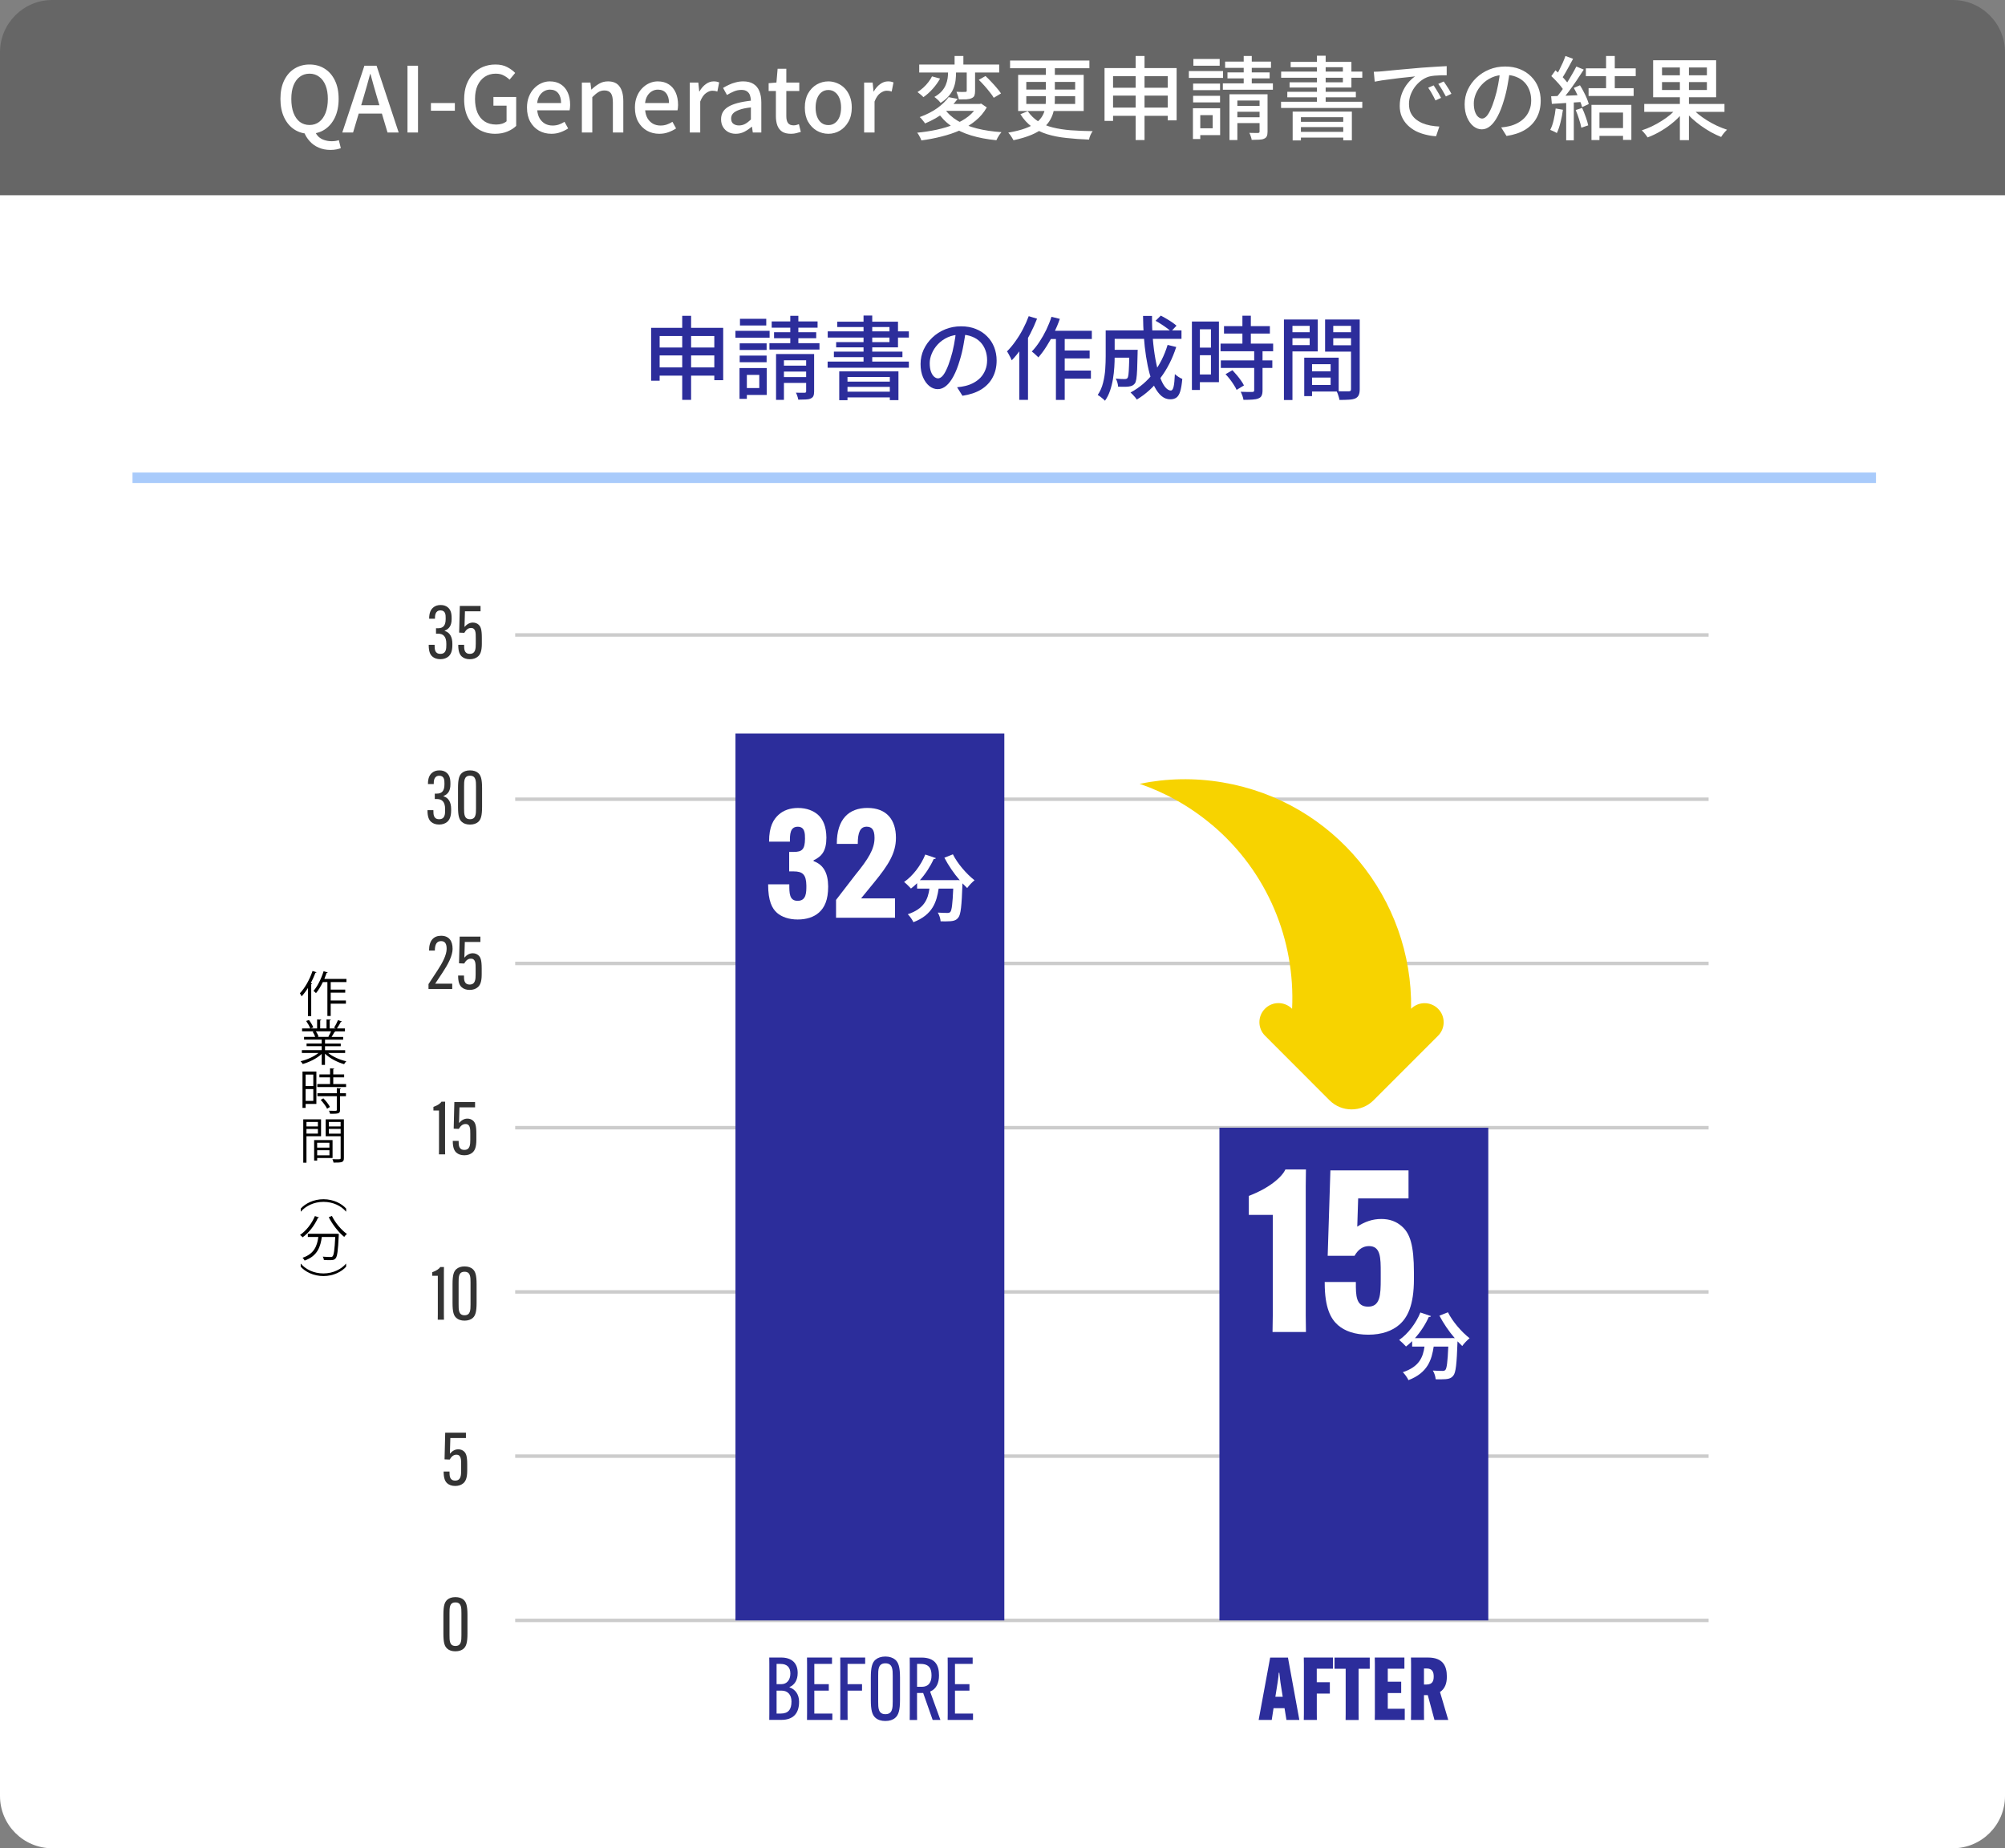 <svg width="575" height="530" viewBox="0 0 575 530" fill="none" xmlns="http://www.w3.org/2000/svg">
<rect x="0" y="0" width="575" height="530" fill="#808080" stroke="none"/>
<path d="M0 15C0 6.716 6.716 0 15 0H560C568.284 0 575 6.716 575 15V56H0V15Z" fill="#666666"/>
<path d="M88.769 38.364C87.139 38.364 85.692 37.957 84.427 37.142C83.179 36.327 82.2 35.175 81.489 33.684C80.778 32.176 80.423 30.399 80.423 28.354C80.423 26.291 80.778 24.532 81.489 23.076C82.2 21.603 83.179 20.476 84.427 19.696C85.692 18.899 87.139 18.5 88.769 18.5C90.415 18.5 91.863 18.899 93.111 19.696C94.359 20.476 95.338 21.603 96.049 23.076C96.76 24.532 97.115 26.291 97.115 28.354C97.115 30.399 96.76 32.176 96.049 33.684C95.338 35.175 94.359 36.327 93.111 37.142C91.863 37.957 90.415 38.364 88.769 38.364ZM88.769 35.842C89.826 35.842 90.745 35.547 91.525 34.958C92.322 34.351 92.938 33.485 93.371 32.358C93.804 31.231 94.021 29.897 94.021 28.354C94.021 26.863 93.804 25.581 93.371 24.506C92.938 23.414 92.322 22.582 91.525 22.01C90.745 21.421 89.826 21.126 88.769 21.126C87.712 21.126 86.784 21.421 85.987 22.01C85.207 22.582 84.6 23.414 84.167 24.506C83.751 25.581 83.543 26.863 83.543 28.354C83.543 29.897 83.751 31.231 84.167 32.358C84.6 33.485 85.207 34.351 85.987 34.958C86.784 35.547 87.712 35.842 88.769 35.842ZM94.775 42.992C93.51 42.992 92.374 42.767 91.369 42.316C90.364 41.883 89.514 41.276 88.821 40.496C88.127 39.733 87.59 38.875 87.209 37.922L90.329 37.636C90.572 38.277 90.927 38.815 91.395 39.248C91.88 39.681 92.444 39.993 93.085 40.184C93.726 40.392 94.402 40.496 95.113 40.496C95.529 40.496 95.901 40.47 96.231 40.418C96.578 40.366 96.889 40.288 97.167 40.184L97.739 42.472C97.427 42.611 97.011 42.732 96.491 42.836C95.971 42.94 95.399 42.992 94.775 42.992ZM98.162 38L104.506 18.838H107.99L114.334 38H111.136L108.042 27.6C107.73 26.56 107.427 25.511 107.132 24.454C106.837 23.379 106.543 22.305 106.248 21.23H106.144C105.867 22.322 105.572 23.397 105.26 24.454C104.965 25.511 104.662 26.56 104.35 27.6L101.256 38H98.162ZM101.75 32.566V30.174H110.694V32.566H101.75ZM116.858 38V18.838H119.874V38H116.858ZM123.581 31.76V29.55H130.445V31.76H123.581ZM142 38.364C140.302 38.364 138.776 37.974 137.424 37.194C136.09 36.414 135.032 35.287 134.252 33.814C133.49 32.341 133.108 30.555 133.108 28.458C133.108 26.898 133.334 25.503 133.784 24.272C134.252 23.041 134.885 22.001 135.682 21.152C136.497 20.285 137.442 19.627 138.516 19.176C139.608 18.725 140.796 18.5 142.078 18.5C143.43 18.5 144.566 18.751 145.484 19.254C146.42 19.757 147.174 20.311 147.746 20.918L146.134 22.842C145.649 22.374 145.094 21.975 144.47 21.646C143.846 21.299 143.075 21.126 142.156 21.126C140.978 21.126 139.938 21.421 139.036 22.01C138.152 22.599 137.459 23.431 136.956 24.506C136.471 25.581 136.228 26.872 136.228 28.38C136.228 29.888 136.462 31.197 136.93 32.306C137.398 33.398 138.083 34.239 138.984 34.828C139.886 35.417 140.995 35.712 142.312 35.712C142.902 35.712 143.456 35.634 143.976 35.478C144.514 35.305 144.947 35.071 145.276 34.776V30.304H141.506V27.808H148.032V36.102C147.391 36.743 146.55 37.281 145.51 37.714C144.47 38.147 143.3 38.364 142 38.364ZM158.125 38.364C156.825 38.364 155.646 38.069 154.589 37.48C153.531 36.873 152.691 36.015 152.067 34.906C151.443 33.779 151.131 32.427 151.131 30.85C151.131 29.689 151.313 28.649 151.677 27.73C152.041 26.794 152.535 26.005 153.159 25.364C153.783 24.705 154.485 24.203 155.265 23.856C156.045 23.509 156.842 23.336 157.657 23.336C158.922 23.336 159.988 23.622 160.855 24.194C161.721 24.749 162.38 25.537 162.831 26.56C163.281 27.565 163.507 28.744 163.507 30.096C163.507 30.391 163.489 30.677 163.455 30.954C163.437 31.214 163.403 31.439 163.351 31.63H154.069C154.155 32.531 154.389 33.311 154.771 33.97C155.169 34.611 155.681 35.114 156.305 35.478C156.946 35.825 157.674 35.998 158.489 35.998C159.13 35.998 159.728 35.903 160.283 35.712C160.837 35.521 161.375 35.261 161.895 34.932L162.935 36.83C162.276 37.263 161.539 37.627 160.725 37.922C159.927 38.217 159.061 38.364 158.125 38.364ZM154.043 29.55H160.907C160.907 28.337 160.629 27.392 160.075 26.716C159.537 26.04 158.749 25.702 157.709 25.702C157.119 25.702 156.565 25.849 156.045 26.144C155.525 26.439 155.083 26.872 154.719 27.444C154.372 28.016 154.147 28.718 154.043 29.55ZM166.871 38V23.674H169.315L169.575 25.676H169.627C170.286 25.035 170.997 24.489 171.759 24.038C172.522 23.57 173.389 23.336 174.359 23.336C175.885 23.336 176.994 23.83 177.687 24.818C178.398 25.789 178.753 27.184 178.753 29.004V38H175.763V29.368C175.763 28.137 175.573 27.262 175.191 26.742C174.81 26.205 174.195 25.936 173.345 25.936C172.687 25.936 172.097 26.101 171.577 26.43C171.075 26.742 170.503 27.219 169.861 27.86V38H166.871ZM189.076 38.364C187.776 38.364 186.597 38.069 185.54 37.48C184.483 36.873 183.642 36.015 183.018 34.906C182.394 33.779 182.082 32.427 182.082 30.85C182.082 29.689 182.264 28.649 182.628 27.73C182.992 26.794 183.486 26.005 184.11 25.364C184.734 24.705 185.436 24.203 186.216 23.856C186.996 23.509 187.793 23.336 188.608 23.336C189.873 23.336 190.939 23.622 191.806 24.194C192.673 24.749 193.331 25.537 193.782 26.56C194.233 27.565 194.458 28.744 194.458 30.096C194.458 30.391 194.441 30.677 194.406 30.954C194.389 31.214 194.354 31.439 194.302 31.63H185.02C185.107 32.531 185.341 33.311 185.722 33.97C186.121 34.611 186.632 35.114 187.256 35.478C187.897 35.825 188.625 35.998 189.44 35.998C190.081 35.998 190.679 35.903 191.234 35.712C191.789 35.521 192.326 35.261 192.846 34.932L193.886 36.83C193.227 37.263 192.491 37.627 191.676 37.922C190.879 38.217 190.012 38.364 189.076 38.364ZM184.994 29.55H191.858C191.858 28.337 191.581 27.392 191.026 26.716C190.489 26.04 189.7 25.702 188.66 25.702C188.071 25.702 187.516 25.849 186.996 26.144C186.476 26.439 186.034 26.872 185.67 27.444C185.323 28.016 185.098 28.718 184.994 29.55ZM197.823 38V23.674H200.267L200.527 26.248H200.579C201.099 25.329 201.714 24.619 202.425 24.116C203.135 23.596 203.881 23.336 204.661 23.336C205.007 23.336 205.302 23.362 205.545 23.414C205.787 23.466 206.021 23.535 206.247 23.622L205.727 26.248C205.467 26.161 205.233 26.101 205.025 26.066C204.817 26.031 204.565 26.014 204.271 26.014C203.699 26.014 203.092 26.248 202.451 26.716C201.809 27.167 201.263 27.964 200.813 29.108V38H197.823ZM211.003 38.364C210.189 38.364 209.461 38.191 208.819 37.844C208.195 37.497 207.701 37.012 207.337 36.388C206.973 35.764 206.791 35.036 206.791 34.204C206.791 32.661 207.467 31.474 208.819 30.642C210.189 29.793 212.364 29.203 215.345 28.874C215.328 28.319 215.241 27.808 215.085 27.34C214.929 26.872 214.652 26.499 214.253 26.222C213.872 25.927 213.326 25.78 212.615 25.78C211.87 25.78 211.151 25.927 210.457 26.222C209.764 26.517 209.105 26.855 208.481 27.236L207.363 25.208C207.866 24.896 208.421 24.601 209.027 24.324C209.634 24.029 210.284 23.795 210.977 23.622C211.671 23.431 212.39 23.336 213.135 23.336C214.331 23.336 215.311 23.579 216.073 24.064C216.836 24.532 217.399 25.217 217.763 26.118C218.145 27.019 218.335 28.111 218.335 29.394V38H215.891L215.657 36.362H215.553C214.912 36.917 214.21 37.393 213.447 37.792C212.685 38.173 211.87 38.364 211.003 38.364ZM211.913 35.972C212.537 35.972 213.118 35.833 213.655 35.556C214.193 35.261 214.756 34.837 215.345 34.282V30.798C213.941 30.954 212.823 31.188 211.991 31.5C211.159 31.795 210.561 32.15 210.197 32.566C209.851 32.965 209.677 33.433 209.677 33.97C209.677 34.681 209.894 35.192 210.327 35.504C210.761 35.816 211.289 35.972 211.913 35.972ZM226.855 38.364C225.781 38.364 224.923 38.156 224.281 37.74C223.657 37.307 223.207 36.717 222.929 35.972C222.652 35.209 222.513 34.325 222.513 33.32V26.092H220.433V23.856L222.669 23.674L223.007 19.722H225.503V23.674H229.221V26.092H225.503V33.346C225.503 34.195 225.668 34.845 225.997 35.296C226.327 35.729 226.864 35.946 227.609 35.946C227.852 35.946 228.112 35.911 228.389 35.842C228.667 35.773 228.909 35.695 229.117 35.608L229.663 37.818C229.282 37.939 228.849 38.061 228.363 38.182C227.895 38.303 227.393 38.364 226.855 38.364ZM237.567 38.364C236.388 38.364 235.279 38.069 234.239 37.48C233.216 36.873 232.384 36.015 231.743 34.906C231.119 33.779 230.807 32.427 230.807 30.85C230.807 29.255 231.119 27.903 231.743 26.794C232.384 25.667 233.216 24.809 234.239 24.22C235.279 23.631 236.388 23.336 237.567 23.336C238.433 23.336 239.274 23.509 240.089 23.856C240.903 24.185 241.623 24.671 242.247 25.312C242.871 25.953 243.365 26.742 243.729 27.678C244.093 28.597 244.275 29.654 244.275 30.85C244.275 32.427 243.954 33.779 243.313 34.906C242.689 36.015 241.865 36.873 240.843 37.48C239.837 38.069 238.745 38.364 237.567 38.364ZM237.567 35.868C238.312 35.868 238.953 35.66 239.491 35.244C240.045 34.828 240.47 34.247 240.765 33.502C241.059 32.739 241.207 31.855 241.207 30.85C241.207 29.845 241.059 28.969 240.765 28.224C240.47 27.461 240.045 26.872 239.491 26.456C238.953 26.023 238.312 25.806 237.567 25.806C236.804 25.806 236.145 26.023 235.591 26.456C235.053 26.872 234.637 27.461 234.343 28.224C234.048 28.969 233.901 29.845 233.901 30.85C233.901 31.855 234.048 32.739 234.343 33.502C234.637 34.247 235.053 34.828 235.591 35.244C236.145 35.66 236.804 35.868 237.567 35.868ZM247.817 38V23.674H250.261L250.521 26.248H250.573C251.093 25.329 251.708 24.619 252.419 24.116C253.129 23.596 253.875 23.336 254.655 23.336C255.001 23.336 255.296 23.362 255.539 23.414C255.781 23.466 256.015 23.535 256.241 23.622L255.721 26.248C255.461 26.161 255.227 26.101 255.019 26.066C254.811 26.031 254.559 26.014 254.265 26.014C253.693 26.014 253.086 26.248 252.445 26.716C251.803 27.167 251.257 27.964 250.807 29.108V38H247.817ZM263.619 18.5H286.551V20.788H263.619V18.5ZM273.759 16.056H276.281V19.436H273.759V16.056ZM277.243 19.41H279.635V26.066C279.635 26.621 279.575 27.063 279.453 27.392C279.332 27.721 279.063 27.973 278.647 28.146C278.249 28.337 277.746 28.449 277.139 28.484C276.533 28.501 275.813 28.51 274.981 28.51C274.929 28.181 274.834 27.817 274.695 27.418C274.574 27.019 274.444 26.655 274.305 26.326C274.86 26.343 275.38 26.361 275.865 26.378C276.351 26.378 276.68 26.369 276.853 26.352C277.009 26.352 277.113 26.326 277.165 26.274C277.217 26.222 277.243 26.135 277.243 26.014V19.41ZM271.887 19.124H274.175V20.84C274.175 21.516 274.132 22.235 274.045 22.998C273.959 23.743 273.768 24.497 273.473 25.26C273.179 26.023 272.728 26.768 272.121 27.496C271.532 28.207 270.743 28.874 269.755 29.498C269.634 29.325 269.469 29.134 269.261 28.926C269.053 28.701 268.828 28.493 268.585 28.302C268.36 28.094 268.152 27.929 267.961 27.808C268.863 27.288 269.573 26.733 270.093 26.144C270.613 25.537 270.995 24.931 271.237 24.324C271.497 23.7 271.671 23.085 271.757 22.478C271.844 21.871 271.887 21.308 271.887 20.788V19.124ZM280.701 22.894L282.625 21.802C283.163 22.287 283.709 22.833 284.263 23.44C284.835 24.029 285.364 24.619 285.849 25.208C286.352 25.78 286.759 26.309 287.071 26.794L284.991 28.042C284.731 27.574 284.359 27.045 283.873 26.456C283.405 25.849 282.894 25.234 282.339 24.61C281.785 23.986 281.239 23.414 280.701 22.894ZM267.285 21.906L269.599 22.53C269.045 23.535 268.343 24.515 267.493 25.468C266.644 26.421 265.751 27.219 264.815 27.86C264.607 27.617 264.33 27.357 263.983 27.08C263.654 26.803 263.368 26.577 263.125 26.404C263.697 26.04 264.252 25.615 264.789 25.13C265.344 24.627 265.829 24.099 266.245 23.544C266.679 22.989 267.025 22.443 267.285 21.906ZM270.899 31.214C271.818 32.549 273.057 33.684 274.617 34.62C276.177 35.556 278.015 36.293 280.129 36.83C282.261 37.367 284.619 37.723 287.201 37.896C287.028 38.087 286.846 38.321 286.655 38.598C286.482 38.875 286.309 39.153 286.135 39.43C285.979 39.725 285.849 39.985 285.745 40.21C283.076 39.95 280.658 39.491 278.491 38.832C276.325 38.173 274.427 37.281 272.797 36.154C271.185 35.01 269.833 33.606 268.741 31.942L270.899 31.214ZM272.043 27.86L274.643 28.354C273.621 29.741 272.347 31.032 270.821 32.228C269.313 33.424 267.467 34.481 265.283 35.4C265.179 35.209 265.032 35.001 264.841 34.776C264.668 34.533 264.486 34.308 264.295 34.1C264.105 33.875 263.923 33.701 263.749 33.58C265.777 32.835 267.485 31.959 268.871 30.954C270.258 29.931 271.315 28.9 272.043 27.86ZM271.575 29.81H281.065V31.786H269.807L271.575 29.81ZM280.415 29.81H280.935L281.377 29.706L282.989 30.798C282.157 32.271 281.083 33.545 279.765 34.62C278.465 35.695 276.992 36.605 275.345 37.35C273.699 38.078 271.931 38.676 270.041 39.144C268.152 39.629 266.211 40.002 264.217 40.262C264.165 40.054 264.07 39.811 263.931 39.534C263.793 39.257 263.645 38.979 263.489 38.702C263.333 38.442 263.177 38.225 263.021 38.052C264.98 37.861 266.852 37.575 268.637 37.194C270.44 36.795 272.104 36.293 273.629 35.686C275.172 35.062 276.524 34.299 277.685 33.398C278.847 32.479 279.757 31.413 280.415 30.2V29.81ZM289.671 17.356H312.421V19.566H289.671V17.356ZM299.941 18.292H302.515V28.562C302.515 29.585 302.42 30.573 302.229 31.526C302.056 32.479 301.727 33.389 301.241 34.256C300.773 35.123 300.097 35.929 299.213 36.674C298.329 37.419 297.185 38.087 295.781 38.676C294.377 39.265 292.67 39.777 290.659 40.21C290.555 40.019 290.417 39.785 290.243 39.508C290.087 39.248 289.914 38.979 289.723 38.702C289.533 38.442 289.342 38.217 289.151 38.026C291.11 37.697 292.739 37.289 294.039 36.804C295.357 36.319 296.405 35.781 297.185 35.192C297.965 34.585 298.555 33.927 298.953 33.216C299.352 32.505 299.612 31.76 299.733 30.98C299.872 30.2 299.941 29.385 299.941 28.536V18.292ZM294.325 27.574V29.81H308.339V27.574H294.325ZM294.325 23.492V25.676H308.339V23.492H294.325ZM291.985 21.464H310.783V31.838H291.985V21.464ZM294.741 31.89C295.608 33.121 296.631 34.109 297.809 34.854C299.005 35.599 300.366 36.163 301.891 36.544C303.434 36.925 305.159 37.194 307.065 37.35C308.972 37.489 311.069 37.575 313.357 37.61C313.149 37.887 312.941 38.251 312.733 38.702C312.525 39.17 312.387 39.612 312.317 40.028C309.977 39.941 307.802 39.785 305.791 39.56C303.798 39.352 301.978 38.997 300.331 38.494C298.702 37.991 297.237 37.281 295.937 36.362C294.655 35.426 293.554 34.221 292.635 32.748L294.741 31.89ZM316.763 19.514H337.433V34.516H334.885V21.854H319.207V34.672H316.763V19.514ZM318.375 25.156H336.159V27.418H318.375V25.156ZM318.375 30.85H336.159V33.216H318.375V30.85ZM325.681 16.056H328.229V40.158H325.681V16.056ZM342.165 23.96H349.887V25.858H342.165V23.96ZM342.243 16.914H349.783V18.838H342.243V16.914ZM342.165 27.47H349.887V29.368H342.165V27.47ZM340.943 20.372H350.745V22.348H340.943V20.372ZM343.231 31.032H349.913V38.754H343.231V36.778H347.781V33.008H343.231V31.032ZM342.113 31.032H344.219V39.872H342.113V31.032ZM351.343 17.668H364.499V19.462H351.343V17.668ZM352.019 20.762H364.109V22.478H352.019V20.762ZM350.693 23.908H365.045V25.728H350.693V23.908ZM356.673 16.056H358.987V25.442H356.673V16.056ZM352.591 27.028H362.549V28.822H354.853V40.158H352.591V27.028ZM361.223 27.028H363.511V37.766C363.511 38.303 363.442 38.728 363.303 39.04C363.182 39.352 362.922 39.595 362.523 39.768C362.159 39.941 361.683 40.037 361.093 40.054C360.504 40.089 359.793 40.106 358.961 40.106C358.927 39.811 358.84 39.473 358.701 39.092C358.58 38.711 358.441 38.381 358.285 38.104C358.84 38.121 359.351 38.13 359.819 38.13C360.305 38.13 360.625 38.13 360.781 38.13C360.955 38.113 361.067 38.078 361.119 38.026C361.189 37.974 361.223 37.87 361.223 37.714V27.028ZM353.579 30.356H362.393V32.046H353.579V30.356ZM353.579 33.632H362.393V35.296H353.579V33.632ZM370.713 31.994H387.691V40.236H385.221V33.606H373.079V40.262H370.713V31.994ZM371.935 34.932H386.131V36.44H371.935V34.932ZM371.935 37.818H386.131V39.456H371.935V37.818ZM377.681 15.978H380.177V30.304H377.681V15.978ZM370.141 17.746H387.561V25.104H369.829V23.596H385.117V19.28H370.141V17.746ZM367.411 20.528H390.681V22.296H367.411V20.528ZM369.179 26.326H388.835V27.912H369.179V26.326ZM367.385 29.186H390.681V30.954H367.385V29.186ZM393.983 20.58C394.486 20.563 394.945 20.545 395.361 20.528C395.795 20.493 396.141 20.467 396.401 20.45C396.869 20.398 397.493 20.337 398.273 20.268C399.071 20.181 399.972 20.095 400.977 20.008C401.983 19.921 403.057 19.826 404.201 19.722C405.345 19.618 406.515 19.514 407.711 19.41C408.63 19.341 409.523 19.28 410.389 19.228C411.273 19.159 412.097 19.107 412.859 19.072C413.622 19.02 414.298 18.985 414.887 18.968V21.594C414.402 21.577 413.847 21.577 413.223 21.594C412.617 21.611 412.01 21.646 411.403 21.698C410.814 21.75 410.285 21.837 409.817 21.958C408.968 22.218 408.188 22.625 407.477 23.18C406.767 23.735 406.151 24.376 405.631 25.104C405.129 25.832 404.739 26.603 404.461 27.418C404.201 28.233 404.071 29.021 404.071 29.784C404.071 30.737 404.227 31.569 404.539 32.28C404.869 32.973 405.319 33.571 405.891 34.074C406.463 34.559 407.122 34.967 407.867 35.296C408.613 35.608 409.401 35.842 410.233 35.998C411.083 36.154 411.932 36.249 412.781 36.284L411.845 39.066C410.823 39.014 409.809 38.858 408.803 38.598C407.798 38.355 406.853 38.009 405.969 37.558C405.085 37.09 404.297 36.509 403.603 35.816C402.927 35.123 402.39 34.325 401.991 33.424C401.61 32.523 401.419 31.5 401.419 30.356C401.419 29.039 401.636 27.825 402.069 26.716C402.52 25.607 403.083 24.645 403.759 23.83C404.435 22.998 405.129 22.357 405.839 21.906C405.319 21.958 404.678 22.027 403.915 22.114C403.153 22.183 402.329 22.27 401.445 22.374C400.579 22.478 399.703 22.591 398.819 22.712C397.935 22.816 397.095 22.929 396.297 23.05C395.517 23.171 394.833 23.293 394.243 23.414L393.983 20.58ZM411.143 24.48C411.351 24.775 411.585 25.139 411.845 25.572C412.105 25.988 412.365 26.421 412.625 26.872C412.885 27.305 413.102 27.704 413.275 28.068L411.663 28.796C411.351 28.137 411.022 27.505 410.675 26.898C410.346 26.291 409.982 25.711 409.583 25.156L411.143 24.48ZM414.029 23.362C414.237 23.657 414.48 24.012 414.757 24.428C415.035 24.827 415.303 25.243 415.563 25.676C415.823 26.109 416.049 26.517 416.239 26.898L414.653 27.652C414.307 26.993 413.96 26.378 413.613 25.806C413.267 25.217 412.885 24.636 412.469 24.064L414.029 23.362ZM433.009 20.216C432.836 21.551 432.611 22.963 432.333 24.454C432.073 25.927 431.718 27.392 431.267 28.848C430.747 30.616 430.158 32.115 429.499 33.346C428.858 34.559 428.156 35.487 427.393 36.128C426.631 36.769 425.825 37.09 424.975 37.09C424.109 37.09 423.303 36.795 422.557 36.206C421.812 35.599 421.205 34.759 420.737 33.684C420.269 32.592 420.035 31.327 420.035 29.888C420.035 28.432 420.33 27.054 420.919 25.754C421.526 24.454 422.358 23.301 423.415 22.296C424.473 21.291 425.703 20.502 427.107 19.93C428.511 19.358 430.028 19.072 431.657 19.072C433.217 19.072 434.621 19.323 435.869 19.826C437.135 20.329 438.209 21.031 439.093 21.932C439.995 22.816 440.679 23.856 441.147 25.052C441.615 26.248 441.849 27.522 441.849 28.874C441.849 30.694 441.468 32.315 440.705 33.736C439.96 35.14 438.859 36.293 437.403 37.194C435.947 38.078 434.162 38.676 432.047 38.988L430.513 36.544C430.964 36.492 431.38 36.44 431.761 36.388C432.143 36.319 432.498 36.249 432.827 36.18C433.659 35.989 434.448 35.695 435.193 35.296C435.956 34.897 436.632 34.395 437.221 33.788C437.811 33.164 438.27 32.436 438.599 31.604C438.946 30.772 439.119 29.836 439.119 28.796C439.119 27.756 438.955 26.794 438.625 25.91C438.296 25.009 437.811 24.229 437.169 23.57C436.528 22.911 435.739 22.4 434.803 22.036C433.867 21.655 432.81 21.464 431.631 21.464C430.21 21.464 428.945 21.715 427.835 22.218C426.726 22.721 425.781 23.388 425.001 24.22C424.239 25.035 423.658 25.919 423.259 26.872C422.861 27.825 422.661 28.744 422.661 29.628C422.661 30.616 422.783 31.439 423.025 32.098C423.268 32.739 423.571 33.216 423.935 33.528C424.299 33.84 424.672 33.996 425.053 33.996C425.435 33.996 425.825 33.805 426.223 33.424C426.622 33.025 427.021 32.401 427.419 31.552C427.835 30.703 428.243 29.619 428.641 28.302C429.04 27.054 429.369 25.728 429.629 24.324C429.907 22.903 430.106 21.516 430.227 20.164L433.009 20.216ZM460.595 16.056H463.091V26.248H460.595V16.056ZM457.657 36.726H466.575V38.962H457.657V36.726ZM454.797 19.592H469.097V21.828H454.797V19.592ZM455.577 25.286H468.499V27.522H455.577V25.286ZM456.409 30.07H467.849V40.106H465.457V32.28H458.697V40.158H456.409V30.07ZM448.947 16.056L451.131 16.862C450.785 17.503 450.421 18.179 450.039 18.89C449.675 19.583 449.303 20.251 448.921 20.892C448.557 21.533 448.202 22.088 447.855 22.556L446.191 21.854C446.521 21.334 446.85 20.736 447.179 20.06C447.526 19.384 447.855 18.699 448.167 18.006C448.479 17.295 448.739 16.645 448.947 16.056ZM452.067 19.072L454.199 19.956C453.575 20.944 452.891 21.984 452.145 23.076C451.417 24.151 450.672 25.199 449.909 26.222C449.164 27.227 448.453 28.094 447.777 28.822L446.243 28.042C446.746 27.453 447.266 26.794 447.803 26.066C448.341 25.321 448.869 24.541 449.389 23.726C449.909 22.911 450.395 22.105 450.845 21.308C451.313 20.511 451.721 19.765 452.067 19.072ZM444.891 21.828L446.087 20.164C446.555 20.563 447.032 21.005 447.517 21.49C448.02 21.975 448.471 22.452 448.869 22.92C449.285 23.388 449.606 23.821 449.831 24.22L448.557 26.118C448.332 25.702 448.02 25.243 447.621 24.74C447.223 24.237 446.781 23.735 446.295 23.232C445.827 22.712 445.359 22.244 444.891 21.828ZM451.339 25.208L453.107 24.454C453.471 25.009 453.818 25.615 454.147 26.274C454.494 26.915 454.797 27.548 455.057 28.172C455.317 28.796 455.508 29.351 455.629 29.836L453.731 30.72C453.61 30.235 453.419 29.68 453.159 29.056C452.917 28.415 452.631 27.756 452.301 27.08C451.989 26.404 451.669 25.78 451.339 25.208ZM444.839 27.6C446.035 27.565 447.448 27.513 449.077 27.444C450.707 27.375 452.379 27.305 454.095 27.236L454.069 29.212C452.457 29.316 450.863 29.42 449.285 29.524C447.708 29.628 446.295 29.715 445.047 29.784L444.839 27.6ZM451.885 31.552L453.731 30.954C454.095 31.751 454.442 32.618 454.771 33.554C455.101 34.473 455.335 35.27 455.473 35.946L453.497 36.622C453.376 35.946 453.159 35.131 452.847 34.178C452.553 33.225 452.232 32.349 451.885 31.552ZM446.139 31.11L448.219 31.474C448.063 32.705 447.829 33.918 447.517 35.114C447.223 36.31 446.876 37.324 446.477 38.156C446.339 38.069 446.157 37.965 445.931 37.844C445.706 37.723 445.463 37.61 445.203 37.506C444.961 37.385 444.753 37.298 444.579 37.246C444.995 36.449 445.325 35.504 445.567 34.412C445.827 33.32 446.018 32.219 446.139 31.11ZM449.155 28.64H451.339V40.236H449.155V28.64ZM471.541 29.81H494.551V32.072H471.541V29.81ZM481.759 18.11H484.359V40.184H481.759V18.11ZM481.005 30.85L483.033 31.734C482.236 32.826 481.265 33.866 480.121 34.854C478.977 35.842 477.747 36.726 476.429 37.506C475.129 38.286 473.821 38.919 472.503 39.404C472.382 39.196 472.217 38.962 472.009 38.702C471.819 38.459 471.619 38.217 471.411 37.974C471.203 37.731 471.013 37.532 470.839 37.376C471.81 37.064 472.772 36.683 473.725 36.232C474.696 35.764 475.632 35.244 476.533 34.672C477.452 34.1 478.293 33.493 479.055 32.852C479.818 32.193 480.468 31.526 481.005 30.85ZM484.957 30.72C485.512 31.379 486.179 32.029 486.959 32.67C487.739 33.311 488.589 33.918 489.507 34.49C490.426 35.062 491.379 35.582 492.367 36.05C493.355 36.501 494.326 36.882 495.279 37.194C495.106 37.35 494.907 37.558 494.681 37.818C494.473 38.061 494.274 38.303 494.083 38.546C493.893 38.806 493.728 39.049 493.589 39.274C492.636 38.893 491.665 38.433 490.677 37.896C489.707 37.341 488.753 36.735 487.817 36.076C486.881 35.4 485.997 34.681 485.165 33.918C484.351 33.155 483.631 32.375 483.007 31.578L484.957 30.72ZM476.637 23.544V25.806H489.507V23.544H476.637ZM476.637 19.358V21.594H489.507V19.358H476.637ZM474.089 17.278H492.159V27.886H474.089V17.278Z" fill="white"/>
<path d="M0 56H575V515C575 523.284 568.284 530 560 530H15C6.716 530 0 523.284 0 515V56Z" fill="white"/>
<g clip-path="url(#clip0_121_5553)">
<path d="M124.639 184.912V184.952C124.639 186.103 124.639 187.494 126.299 187.494C127.959 187.494 127.999 186.003 127.999 184.972V184.571C127.999 182.529 127.119 181.708 125.629 181.708H125.039V180.157H125.629C127.079 180.157 127.809 179.356 127.809 177.534V177.174C127.809 176.413 127.809 175.032 126.339 175.032C124.739 175.032 124.739 176.653 124.739 177.384V177.424H123.078V177.384C123.078 175.622 123.598 174.762 124.209 174.231C124.759 173.75 125.449 173.49 126.369 173.49C127.289 173.49 128.009 173.761 128.529 174.251C129.14 174.822 129.52 175.622 129.52 177.174V177.534C129.52 179.366 128.81 180.347 127.529 180.838V180.918C128.98 181.338 129.73 182.639 129.73 184.571V184.972C129.73 186.733 129.27 187.664 128.64 188.225C128.069 188.725 127.279 189.026 126.289 189.026C125.299 189.026 124.529 188.735 123.998 188.265C123.388 187.734 122.948 186.874 122.948 184.942V184.902H124.629L124.639 184.912Z" fill="#333333"/>
<path d="M132.45 188.274C131.86 187.744 131.42 186.863 131.42 184.951V184.911H133.101V184.951C133.101 186.082 133.101 187.493 134.741 187.493C136.381 187.493 136.441 185.942 136.441 184.591V182.869C136.441 181.457 136.441 180.076 135.081 180.076C134.321 180.076 133.721 180.497 133.151 181.467L131.68 181.407L131.87 173.76H137.812V175.291H133.341L133.211 179.786C133.941 178.945 134.721 178.525 135.621 178.525C136.251 178.525 136.821 178.735 137.261 179.135C137.852 179.686 138.182 180.456 138.182 182.879V184.601C138.182 186.743 137.722 187.674 137.091 188.234C136.521 188.735 135.751 189.035 134.741 189.035C133.731 189.035 132.981 188.745 132.45 188.274Z" fill="#333333"/>
<path d="M124.289 232.328V232.368C124.289 233.519 124.289 234.91 125.949 234.91C127.609 234.91 127.649 233.419 127.649 232.388V231.987C127.649 229.945 126.769 229.124 125.279 229.124H124.689V227.573H125.279C126.729 227.573 127.459 226.772 127.459 224.95V224.59C127.459 223.829 127.459 222.448 125.989 222.448C124.389 222.448 124.389 224.069 124.389 224.8V224.84H122.728V224.8C122.728 223.038 123.248 222.178 123.858 221.647C124.409 221.167 125.099 220.906 126.019 220.906C126.939 220.906 127.659 221.177 128.179 221.667C128.79 222.238 129.17 223.038 129.17 224.59V224.95C129.17 226.782 128.459 227.763 127.179 228.254V228.334C128.629 228.754 129.38 230.055 129.38 231.987V232.388C129.38 234.149 128.92 235.08 128.289 235.641C127.719 236.141 126.929 236.442 125.939 236.442C124.949 236.442 124.178 236.151 123.648 235.681C123.038 235.15 122.598 234.29 122.598 232.358V232.318H124.279L124.289 232.328Z" fill="#333333"/>
<path d="M132.46 235.691C131.7 235.04 131.35 234.029 131.35 231.357V226.001C131.35 223.329 131.71 222.328 132.46 221.667C132.98 221.207 133.761 220.906 134.791 220.906C135.821 220.906 136.621 221.197 137.141 221.667C137.872 222.318 138.252 223.329 138.252 226.001V231.357C138.252 234.029 137.872 235.03 137.141 235.691C136.621 236.151 135.821 236.452 134.791 236.452C133.761 236.452 132.98 236.162 132.46 235.691ZM136.511 231.797V225.551C136.511 223.949 136.511 222.438 134.791 222.438C133.07 222.438 133.09 223.949 133.09 225.551V231.797C133.09 233.399 133.09 234.91 134.791 234.91C136.491 234.91 136.511 233.399 136.511 231.797Z" fill="#333333"/>
<path d="M129.8 272.048C129.8 274.11 128.439 276.592 126.879 278.945L124.799 282.078H129.69V283.609H122.888V282.198L125.469 278.264C126.879 276.122 128.089 273.829 128.089 272.088V272.048C128.089 270.616 127.609 269.866 126.489 269.866C125.289 269.866 124.709 270.766 124.709 272.538V272.578H123.048V272.538C123.048 269.675 124.369 268.334 126.509 268.334C128.779 268.334 129.79 269.846 129.79 272.008V272.048H129.8Z" fill="#333333"/>
<path d="M132.41 283.098C131.82 282.568 131.38 281.687 131.38 279.775V279.735H133.061V279.775C133.061 280.906 133.061 282.318 134.701 282.318C136.341 282.318 136.401 280.766 136.401 279.415V277.693C136.401 276.282 136.401 274.9 135.041 274.9C134.281 274.9 133.681 275.321 133.111 276.292L131.64 276.232L131.83 268.584H137.772V270.116H133.301L133.171 274.61C133.901 273.769 134.681 273.349 135.581 273.349C136.211 273.349 136.781 273.559 137.221 273.959C137.812 274.5 138.142 275.281 138.142 277.703V279.425C138.142 281.567 137.682 282.488 137.051 283.058C136.481 283.559 135.711 283.859 134.701 283.859C133.691 283.859 132.94 283.569 132.41 283.098Z" fill="#333333"/>
<path d="M220.61 493.199L220.63 491.367V477.133L220.61 475.301H224.011C227.182 475.301 228.762 477.022 228.762 479.705V479.755C228.762 481.727 227.912 483.129 226.411 483.779V483.849C228.112 484.43 229.162 485.931 229.162 487.973V488.023C229.162 491.407 227.392 493.179 224.091 493.179H220.62L220.61 493.199ZM222.711 482.938H224.111C225.661 482.938 226.661 481.687 226.661 479.935V479.885C226.661 478.164 225.741 477.133 223.861 477.133H222.711V482.938ZM223.911 491.367C226.081 491.367 226.982 490.196 226.982 487.943V487.893C226.982 485.941 225.881 484.79 224.131 484.79H222.711V491.367H223.911Z" fill="#2C2D9B"/>
<path d="M233.533 484.79V491.367H238.704V493.199H231.433L231.453 491.367V477.133L231.433 475.301H238.604V477.133H233.533V482.938H237.684V484.79H233.533Z" fill="#2C2D9B"/>
<path d="M243.065 484.79V491.367L243.085 493.199H240.965L240.985 491.367V477.133L240.965 475.301H248.116V477.133H243.065V482.938H247.216V484.79H243.065Z" fill="#2C2D9B"/>
<path d="M251.087 492.599C250.137 491.799 249.737 490.427 249.737 487.444V481.068C249.737 478.095 250.137 476.713 251.087 475.913C251.737 475.362 252.707 475.012 253.908 475.012C255.108 475.012 256.078 475.362 256.728 475.913C257.678 476.713 258.108 478.085 258.108 481.068V487.444C258.108 490.417 257.678 491.799 256.728 492.599C256.078 493.17 255.128 493.5 253.908 493.5C252.687 493.5 251.737 493.17 251.087 492.599ZM256.018 487.895V480.617C256.018 478.796 256.018 476.964 253.918 476.964C251.817 476.964 251.847 478.796 251.847 480.617V487.895C251.847 489.716 251.847 491.548 253.918 491.548C255.988 491.548 256.018 489.716 256.018 487.895Z" fill="#2C2D9B"/>
<path d="M262.99 485.473V491.379L263.01 493.21H260.889L260.909 491.379V477.144L260.889 475.312H264.24C268.291 475.312 269.291 477.615 269.291 480.388V480.438C269.291 482.51 268.591 484.291 266.74 485.062L269.691 493.19H267.471L264.75 485.463H263L262.99 485.473ZM262.99 483.691H264.34C266.41 483.691 267.141 482.289 267.141 480.468V480.388C267.141 478.586 266.54 477.134 264.02 477.134H263V483.691H262.99Z" fill="#2C2D9B"/>
<path d="M273.872 484.79V491.367H279.043V493.199H271.771L271.791 491.367V477.133L271.771 475.301H278.943V477.133H273.872V482.938H278.023V484.79H273.872Z" fill="#2C2D9B"/>
<path d="M364.712 493.2H360.961L364.262 475.312H369.363L372.634 493.2H368.933L368.383 489.827H365.232L364.712 493.2ZM365.762 486.564H367.863L367.213 482.46C367.093 481.559 366.943 480.358 366.883 479.657H366.732C366.682 480.358 366.562 481.559 366.402 482.46L365.752 486.564H365.762Z" fill="#2C2D9B"/>
<path d="M377.635 485.643V491.369L377.655 493.201H373.904L373.934 491.369V477.135L373.904 475.303H382.276V478.506H377.625V482.38H381.376V485.633H377.625L377.635 485.643Z" fill="#2C2D9B"/>
<path d="M389.618 478.516V491.379L389.648 493.21H385.897L385.917 491.379V478.516H382.716V475.312H392.818V478.516H389.618Z" fill="#2C2D9B"/>
<path d="M397.989 485.493V489.997H402.86V493.201H394.259L394.289 491.369V477.135L394.259 475.303H402.76V478.506H397.989V482.23H401.84V485.483H397.989V485.493Z" fill="#2C2D9B"/>
<path d="M408.372 486.094V491.369L408.392 493.201H404.641L404.671 491.369V477.135L404.641 475.303H409.512C413.863 475.303 414.933 477.775 414.933 480.758V480.808C414.933 482.66 414.403 484.262 412.963 485.183L415.333 493.191H411.382L409.462 486.084H408.362L408.372 486.094ZM408.372 483.04H409.092C410.812 483.04 411.162 482.009 411.162 480.768V480.718C411.162 479.467 410.782 478.446 409.142 478.446H408.372V483.05V483.04Z" fill="#2C2D9B"/>
<path d="M124.299 318.435V317.404C125.539 316.983 126.359 316.353 126.609 315.912H127.659L127.639 317.444V329.486L127.659 331.017H125.879L125.899 329.486V318.435H124.299Z" fill="#333333"/>
<path d="M130.88 330.516C130.29 329.986 129.85 329.105 129.85 327.193V327.153H131.53V327.193C131.53 328.324 131.53 329.736 133.171 329.736C134.811 329.736 134.871 328.184 134.871 326.833V325.111C134.871 323.7 134.871 322.318 133.511 322.318C132.75 322.318 132.15 322.739 131.58 323.71L130.11 323.65L130.3 316.002H136.241V317.533H131.77L131.64 322.028C132.37 321.187 133.151 320.767 134.051 320.767C134.681 320.767 135.251 320.977 135.691 321.377C136.281 321.928 136.611 322.699 136.611 325.121V326.843C136.611 328.985 136.151 329.916 135.521 330.476C134.951 330.977 134.181 331.277 133.171 331.277C132.16 331.277 131.41 330.987 130.88 330.516Z" fill="#333333"/>
<path d="M123.958 365.843V364.812C125.199 364.391 126.019 363.761 126.269 363.32H127.319L127.299 364.852V376.894L127.319 378.425H125.539L125.559 376.894V365.843H123.958Z" fill="#333333"/>
<path d="M130.89 377.935C130.13 377.285 129.78 376.274 129.78 373.601V368.245C129.78 365.573 130.14 364.572 130.89 363.911C131.41 363.451 132.19 363.15 133.221 363.15C134.251 363.15 135.051 363.441 135.571 363.911C136.301 364.562 136.681 365.573 136.681 368.245V373.601C136.681 376.274 136.301 377.275 135.571 377.935C135.051 378.396 134.251 378.696 133.221 378.696C132.19 378.696 131.41 378.406 130.89 377.935ZM134.941 374.041V367.795C134.941 366.193 134.941 364.682 133.221 364.682C131.5 364.682 131.52 366.193 131.52 367.795V374.041C131.52 375.643 131.52 377.154 133.221 377.154C134.921 377.154 134.941 375.643 134.941 374.041Z" fill="#333333"/>
<path d="M128.259 425.343C127.669 424.812 127.229 423.931 127.229 422.019V421.979H128.91V422.019C128.91 423.15 128.91 424.562 130.55 424.562C132.19 424.562 132.25 423.01 132.25 421.659V419.937C132.25 418.526 132.25 417.144 130.89 417.144C130.13 417.144 129.53 417.565 128.96 418.536L127.489 418.476L127.679 410.828H133.621V412.36H129.15L129.02 416.854C129.75 416.013 130.53 415.593 131.43 415.593C132.06 415.593 132.63 415.803 133.071 416.204C133.661 416.754 133.991 417.525 133.991 419.947V421.669C133.991 423.811 133.531 424.742 132.901 425.303C132.33 425.803 131.56 426.103 130.55 426.103C129.54 426.103 128.79 425.813 128.259 425.343Z" fill="#333333"/>
<path d="M128.269 472.759C127.509 472.109 127.159 471.098 127.159 468.425V463.07C127.159 460.397 127.519 459.396 128.269 458.735C128.79 458.275 129.57 457.975 130.6 457.975C131.63 457.975 132.43 458.265 132.95 458.735C133.681 459.386 134.061 460.397 134.061 463.07V468.425C134.061 471.098 133.681 472.099 132.95 472.759C132.43 473.22 131.63 473.52 130.6 473.52C129.57 473.52 128.79 473.23 128.269 472.759ZM132.33 468.866V462.619C132.33 461.018 132.33 459.506 130.61 459.506C128.89 459.506 128.91 461.018 128.91 462.619V468.866C128.91 470.467 128.91 471.979 130.61 471.979C132.31 471.979 132.33 470.467 132.33 468.866Z" fill="#333333"/>
<path d="M147.744 182.078H490" stroke="#CCCCCC" stroke-miterlimit="10"/>
<path d="M147.744 229.176H490" stroke="#CCCCCC" stroke-miterlimit="10"/>
<path d="M147.744 276.271H490" stroke="#CCCCCC" stroke-miterlimit="10"/>
<path d="M147.744 323.369H490" stroke="#CCCCCC" stroke-miterlimit="10"/>
<path d="M147.744 370.455H490" stroke="#CCCCCC" stroke-miterlimit="10"/>
<path d="M147.744 417.555H490" stroke="#CCCCCC" stroke-miterlimit="10"/>
<path d="M147.744 464.65H490" stroke="#CCCCCC" stroke-miterlimit="10"/>
<path d="M288.025 210.338H210.918V464.662H288.025V210.338Z" fill="#2C2D9B"/>
<path d="M426.816 323.371H349.709V464.662H426.816V323.371Z" fill="#2C2D9B"/>
<path d="M347.558 236.504C363.632 250.048 371.474 269.748 370.553 289.247H370.513C368.373 287.115 364.912 287.105 362.782 289.247C360.641 291.379 360.641 294.853 362.782 296.985L381.276 315.503C384.767 318.997 390.438 318.997 393.919 315.503L412.413 297.005C414.553 294.873 414.553 291.399 412.413 289.267C410.282 287.135 406.822 287.125 404.681 289.267C405.161 257.766 382.636 229.768 350.649 224.362C342.507 222.981 334.465 223.191 326.834 224.763C334.205 227.295 341.237 231.199 347.548 236.514L347.558 236.504Z" fill="#F7D300"/>
<path d="M226.361 253.589V253.679C226.361 256.102 226.361 258.314 228.742 258.314C231.252 258.314 231.252 255.932 231.252 253.94C231.212 250.777 230.172 249.876 227.622 249.876H226.321V244.29H227.622C230.042 244.29 230.822 243.549 230.862 240.526C230.862 239.095 230.862 237.063 228.782 237.063C226.531 237.063 226.531 239.395 226.531 241.257V241.347H220.56V241.257C220.56 237.013 221.81 234.981 223.281 233.639C224.711 232.338 226.611 231.688 228.862 231.688C231.453 231.688 233.313 232.548 234.533 233.589C236.094 234.971 236.954 237.053 236.994 240.166C236.994 244.06 235.653 245.581 233.313 246.703V246.923C236.124 247.964 237.464 250.256 237.504 254.19C237.504 258.084 236.464 260.246 234.863 261.677C233.393 262.979 231.312 263.669 228.762 263.669C226.211 263.669 224.181 262.929 222.841 261.768C221.41 260.516 220.29 258.344 220.29 253.669V253.579H226.341L226.361 253.589Z" fill="white"/>
<path d="M256.938 240.306C256.938 244.631 254.728 248.094 250.797 252.899L246.946 257.614H256.678V263.159H239.764V258.054L245.306 250.867C248.986 246.362 250.797 243.47 250.797 240.306V240.216C250.797 237.924 250.017 237.053 248.546 237.053C246.686 237.053 245.996 238.745 245.996 241.898V241.988H239.984V241.898C239.984 234.841 243.485 231.678 248.766 231.678C254.348 231.678 256.938 235.181 256.938 240.206V240.296V240.306Z" fill="white"/>
<path d="M275.222 252.388C273.562 250.486 271.992 248.164 270.831 245.951L273.272 244.98C274.592 247.633 277.203 250.656 279.483 252.418C278.823 252.938 277.853 253.949 277.373 254.65C276.943 254.24 276.483 253.779 276.023 253.309C275.792 259.795 275.542 262.258 274.822 263.129C274.162 263.959 273.452 264.21 271.161 264.21C270.701 264.21 270.231 264.21 269.751 264.19C269.711 263.439 269.381 262.388 268.941 261.687C270.081 261.767 271.171 261.787 271.692 261.787C272.062 261.787 272.312 261.747 272.542 261.497C272.952 261.037 273.182 259.175 273.372 254.81H269.191C268.611 258.584 267.511 262.308 261.949 264.44C261.639 263.739 260.919 262.718 260.339 262.158C265.04 260.606 266.13 257.853 266.55 254.81H263.01V253.259C262.43 253.819 261.849 254.34 261.249 254.79C260.789 254.27 259.859 253.359 259.279 252.908C261.759 251.207 264.1 248.164 265.36 245.041L268.401 246.072C268.301 246.302 268.031 246.342 267.781 246.302C266.79 248.494 265.4 250.626 263.81 252.388H274.052L274.632 252.368L275.212 252.408L275.222 252.388Z" fill="white"/>
<path d="M358.141 348.375V342.929C364.102 340.657 367.663 337.484 368.633 335.342H374.524L374.464 340.077V377.214L374.524 381.948H364.942L365.012 377.214V348.375H358.151H358.141Z" fill="white"/>
<path d="M383.726 380.006C381.656 378.194 379.906 375.081 379.906 367.884V367.623H388.837V367.884C388.837 371.447 388.837 374.69 392.338 374.69C395.839 374.69 395.969 371.317 395.969 366.782V364.971C395.969 360.696 395.969 357.323 392.598 357.323C390.978 357.323 389.558 358.164 388.457 360.106H380.756L381.536 335.611H403.941V343.649H389.498L389.238 351.747C391.378 350.326 393.639 349.545 396.099 349.545C398.56 349.545 400.44 350.256 402.06 351.687C404.331 353.699 405.491 356.933 405.491 364.971V366.782C405.491 374.37 403.611 377.864 401.28 379.876C399.27 381.627 396.289 382.728 392.408 382.728C388.527 382.728 385.677 381.687 383.726 380.006Z" fill="white"/>
<path d="M417.194 383.71C415.533 381.808 413.963 379.486 412.803 377.274L415.243 376.303C416.564 378.955 419.174 381.978 421.455 383.74C420.795 384.261 419.824 385.272 419.344 385.972C418.914 385.562 418.454 385.102 417.994 384.631C417.764 391.118 417.514 393.58 416.794 394.451C416.134 395.282 415.423 395.532 413.133 395.532C412.673 395.532 412.203 395.532 411.723 395.512C411.683 394.761 411.352 393.71 410.912 393.009C412.053 393.09 413.143 393.11 413.663 393.11C414.033 393.11 414.283 393.07 414.513 392.819C414.923 392.359 415.153 390.497 415.343 386.133H411.162C410.582 389.906 409.482 393.63 403.921 395.762C403.611 395.061 402.881 394.04 402.31 393.48C407.012 391.928 408.102 389.176 408.522 386.133H404.981V384.581C404.401 385.142 403.821 385.662 403.221 386.113C402.761 385.592 401.83 384.681 401.26 384.231C403.741 382.529 406.081 379.486 407.342 376.363L410.382 377.394C410.282 377.624 410.012 377.664 409.762 377.624C408.772 379.816 407.382 381.948 405.791 383.71H416.034L416.614 383.69L417.194 383.73V383.71Z" fill="white"/>
<path d="M88.311 283.301C87.75 284.212 87.13 285.022 86.5 285.703C86.39 285.483 86.15 285.032 86 284.822C87.42 283.361 88.801 280.908 89.631 278.426L90.781 278.806C90.721 278.906 90.631 278.946 90.461 278.946C90.081 279.957 89.631 280.948 89.131 281.909L89.521 282.019C89.511 282.119 89.421 282.17 89.251 282.2V291.359H88.311V283.311V283.301ZM99.343 281.609H94.842V283.771H99.003V284.652H94.842V286.904H99.203V287.805H94.842V291.329H93.892V281.609H92.591C92.001 282.83 91.331 283.951 90.621 284.782C90.451 284.602 90.121 284.292 89.911 284.141C91.041 282.85 92.141 280.638 92.802 278.506L94.002 278.856C93.942 278.956 93.852 279.006 93.662 279.006C93.462 279.567 93.252 280.137 93.022 280.708H99.353V281.619L99.343 281.609Z" fill="black"/>
<path d="M98.973 301.94H94.112C95.412 303.021 97.463 303.912 99.313 304.322C99.103 304.523 98.823 304.893 98.683 305.153C96.732 304.603 94.582 303.481 93.201 302.15V305.363H92.261V302.22C90.891 303.501 88.731 304.563 86.82 305.113C86.69 304.873 86.41 304.513 86.2 304.312C88.02 303.892 90.041 302.991 91.341 301.94H86.57V301.129H92.261V299.998H87.92V299.237H92.261V298.116H87.2V297.335H90.391C90.251 296.905 89.961 296.294 89.661 295.844L90.211 295.734H86.63V294.903H88.981C88.77 294.312 88.27 293.431 87.8 292.771L88.6 292.49C89.101 293.131 89.641 294.032 89.851 294.623L89.111 294.903H90.941V292.32L92.131 292.39C92.121 292.531 92.001 292.601 91.821 292.631V294.903H93.642V292.32L94.862 292.39C94.852 292.531 94.722 292.601 94.542 292.631V294.903H96.302C96.122 294.833 95.912 294.753 95.782 294.703C96.192 294.102 96.682 293.161 96.932 292.521L98.043 292.901C98.013 292.981 97.903 293.031 97.752 293.031C97.463 293.582 97.012 294.352 96.622 294.913H98.923V295.744H95.752L96.162 295.874C96.122 295.974 96.012 296.014 95.872 296.004C95.672 296.384 95.372 296.925 95.092 297.345H98.413V298.126H93.212V299.247H97.722V300.008H93.212V301.139H98.983V301.95L98.973 301.94ZM94.172 297.245C94.422 296.835 94.742 296.224 94.952 295.734H90.591C90.911 296.194 91.221 296.815 91.361 297.235L90.931 297.335H94.392L94.172 297.255V297.245Z" fill="black"/>
<path d="M90.731 307.274V316.554H87.65V317.685H86.75V307.264H90.731V307.274ZM89.851 308.145H87.65V311.439H89.851V308.145ZM87.65 315.683H89.851V312.289H87.65V315.683ZM95.572 310.858H99.253V311.709H90.991V310.858H94.652V308.936H91.601V308.095H94.652V306.354L95.852 306.424C95.842 306.524 95.752 306.594 95.572 306.624V308.095H98.693V308.936H95.572V310.858ZM97.793 312.109C97.783 312.209 97.713 312.279 97.523 312.289V313.491H99.213V314.331H97.523V318.255C97.523 318.826 97.393 319.096 96.963 319.236C96.542 319.377 95.832 319.387 94.662 319.387C94.622 319.136 94.482 318.756 94.342 318.506C94.872 318.516 95.382 318.536 95.742 318.536C96.522 318.536 96.592 318.536 96.592 318.245V314.331H91.031V313.491H96.592V312.029L97.783 312.099L97.793 312.109ZM93.802 317.925C93.482 317.224 92.692 316.163 91.971 315.403L92.732 314.952C93.472 315.683 94.292 316.724 94.622 317.425L93.812 317.925H93.802Z" fill="black"/>
<path d="M92.071 325.814H87.89V333.401H86.97V320.979H92.071V325.814ZM91.171 321.72H87.89V323.011H91.171V321.72ZM87.89 325.073H91.171V323.732H87.89V325.073ZM95.372 332.06H90.961V332.801H90.091V326.925H95.372V332.06ZM94.472 327.685H90.951V329.087H94.472V327.685ZM90.961 331.299H94.482V329.828H90.961V331.299ZM98.623 320.979V332.08C98.623 333.331 98.073 333.381 95.652 333.381C95.622 333.111 95.472 332.67 95.332 332.4C95.782 332.41 96.232 332.43 96.582 332.43C97.603 332.43 97.693 332.43 97.693 332.08V325.824H93.402V320.969H98.633L98.623 320.979ZM97.683 321.72H94.302V323.011H97.683V321.72ZM94.312 325.083H97.693V323.722H94.312V325.083Z" fill="black"/>
<path d="M99.203 347.406C97.933 345.875 95.592 344.634 92.761 344.634C89.931 344.634 87.55 345.925 86.32 347.406H86.25V346.565C87.52 345.144 89.881 343.883 92.761 343.883C95.642 343.883 98.003 345.144 99.273 346.565V347.406H99.203Z" fill="black"/>
<path d="M91.511 349.106C91.451 349.207 91.361 349.247 91.171 349.237C90.191 351.449 88.561 353.531 86.79 354.792C86.62 354.612 86.29 354.292 86.05 354.121C87.79 352.94 89.401 350.908 90.311 348.706L91.521 349.116L91.511 349.106ZM96.412 353.791H96.632L97.162 353.831C97.162 353.931 97.153 354.051 97.153 354.172C96.933 358.696 96.722 360.328 96.232 360.858C95.842 361.309 95.422 361.349 94.562 361.349C94.082 361.349 93.482 361.339 92.882 361.289C92.872 361.008 92.742 360.618 92.572 360.348C93.522 360.428 94.432 360.448 94.772 360.448C95.062 360.448 95.232 360.418 95.372 360.268C95.732 359.907 95.962 358.446 96.142 354.712H92.291C91.911 357.405 91.131 360.127 87.37 361.469C87.24 361.229 86.99 360.868 86.77 360.668C90.161 359.537 90.961 357.175 91.291 354.712H88.281V353.791H96.402H96.412ZM95.182 348.666C96.102 350.598 97.943 352.77 99.493 353.841C99.243 354.041 98.893 354.412 98.713 354.682C97.142 353.431 95.332 351.138 94.282 349.036L95.182 348.676V348.666Z" fill="black"/>
<path d="M86.31 362.391C87.58 363.922 89.921 365.163 92.751 365.163C95.582 365.163 97.963 363.872 99.193 362.391H99.263V363.231C97.993 364.663 95.632 365.914 92.751 365.914C89.871 365.914 87.51 364.663 86.24 363.231V362.391H86.31Z" fill="black"/>
</g>
<path d="M186.73 94.014H207.4V109.016H204.852V96.354H189.174V109.172H186.73V94.014ZM188.342 99.656H206.126V101.918H188.342V99.656ZM188.342 105.35H206.126V107.716H188.342V105.35ZM195.648 90.556H198.196V114.658H195.648V90.556ZM212.132 98.46H219.854V100.358H212.132V98.46ZM212.21 91.414H219.75V93.338H212.21V91.414ZM212.132 101.97H219.854V103.868H212.132V101.97ZM210.91 94.872H220.712V96.848H210.91V94.872ZM213.198 105.532H219.88V113.254H213.198V111.278H217.748V107.508H213.198V105.532ZM212.08 105.532H214.186V114.372H212.08V105.532ZM221.31 92.168H234.466V93.962H221.31V92.168ZM221.986 95.262H234.076V96.978H221.986V95.262ZM220.66 98.408H235.012V100.228H220.66V98.408ZM226.64 90.556H228.954V99.942H226.64V90.556ZM222.558 101.528H232.516V103.322H224.82V114.658H222.558V101.528ZM231.19 101.528H233.478V112.266C233.478 112.803 233.409 113.228 233.27 113.54C233.149 113.852 232.889 114.095 232.49 114.268C232.126 114.441 231.649 114.537 231.06 114.554C230.471 114.589 229.76 114.606 228.928 114.606C228.893 114.311 228.807 113.973 228.668 113.592C228.547 113.211 228.408 112.881 228.252 112.604C228.807 112.621 229.318 112.63 229.786 112.63C230.271 112.63 230.592 112.63 230.748 112.63C230.921 112.613 231.034 112.578 231.086 112.526C231.155 112.474 231.19 112.37 231.19 112.214V101.528ZM223.546 104.856H232.36V106.546H223.546V104.856ZM223.546 108.132H232.36V109.796H223.546V108.132ZM240.68 106.494H257.658V114.736H255.188V108.106H243.046V114.762H240.68V106.494ZM241.902 109.432H256.098V110.94H241.902V109.432ZM241.902 112.318H256.098V113.956H241.902V112.318ZM247.648 90.478H250.144V104.804H247.648V90.478ZM240.108 92.246H257.528V99.604H239.796V98.096H255.084V93.78H240.108V92.246ZM237.378 95.028H260.648V96.796H237.378V95.028ZM239.146 100.826H258.802V102.412H239.146V100.826ZM237.352 103.686H260.648V105.454H237.352V103.686ZM276.976 94.716C276.803 96.051 276.577 97.463 276.3 98.954C276.04 100.427 275.685 101.892 275.234 103.348C274.714 105.116 274.125 106.615 273.466 107.846C272.825 109.059 272.123 109.987 271.36 110.628C270.597 111.269 269.791 111.59 268.942 111.59C268.075 111.59 267.269 111.295 266.524 110.706C265.779 110.099 265.172 109.259 264.704 108.184C264.236 107.092 264.002 105.827 264.002 104.388C264.002 102.932 264.297 101.554 264.886 100.254C265.493 98.954 266.325 97.801 267.382 96.796C268.439 95.791 269.67 95.002 271.074 94.43C272.478 93.858 273.995 93.572 275.624 93.572C277.184 93.572 278.588 93.823 279.836 94.326C281.101 94.829 282.176 95.531 283.06 96.432C283.961 97.316 284.646 98.356 285.114 99.552C285.582 100.748 285.816 102.022 285.816 103.374C285.816 105.194 285.435 106.815 284.672 108.236C283.927 109.64 282.826 110.793 281.37 111.694C279.914 112.578 278.129 113.176 276.014 113.488L274.48 111.044C274.931 110.992 275.347 110.94 275.728 110.888C276.109 110.819 276.465 110.749 276.794 110.68C277.626 110.489 278.415 110.195 279.16 109.796C279.923 109.397 280.599 108.895 281.188 108.288C281.777 107.664 282.237 106.936 282.566 106.104C282.913 105.272 283.086 104.336 283.086 103.296C283.086 102.256 282.921 101.294 282.592 100.41C282.263 99.509 281.777 98.729 281.136 98.07C280.495 97.411 279.706 96.9 278.77 96.536C277.834 96.155 276.777 95.964 275.598 95.964C274.177 95.964 272.911 96.215 271.802 96.718C270.693 97.221 269.748 97.888 268.968 98.72C268.205 99.535 267.625 100.419 267.226 101.372C266.827 102.325 266.628 103.244 266.628 104.128C266.628 105.116 266.749 105.939 266.992 106.598C267.235 107.239 267.538 107.716 267.902 108.028C268.266 108.34 268.639 108.496 269.02 108.496C269.401 108.496 269.791 108.305 270.19 107.924C270.589 107.525 270.987 106.901 271.386 106.052C271.802 105.203 272.209 104.119 272.608 102.802C273.007 101.554 273.336 100.228 273.596 98.824C273.873 97.403 274.073 96.016 274.194 94.664L276.976 94.716ZM300.74 94.846H313.116V97.212H299.57L300.74 94.846ZM304.042 100.514H312.492V102.776H304.042V100.514ZM304.042 106.26H312.856V108.574H304.042V106.26ZM302.82 95.626H305.342V114.684H302.82V95.626ZM301.546 90.842L303.938 91.44C303.453 92.844 302.881 94.222 302.222 95.574C301.563 96.926 300.853 98.191 300.09 99.37C299.345 100.549 298.573 101.589 297.776 102.49C297.655 102.334 297.473 102.152 297.23 101.944C297.005 101.719 296.771 101.502 296.528 101.294C296.285 101.086 296.077 100.921 295.904 100.8C296.684 99.985 297.421 99.049 298.114 97.992C298.825 96.917 299.475 95.773 300.064 94.56C300.653 93.329 301.147 92.09 301.546 90.842ZM295.02 90.66L297.412 91.388C296.84 92.861 296.173 94.335 295.41 95.808C294.647 97.264 293.815 98.633 292.914 99.916C292.03 101.199 291.111 102.334 290.158 103.322C290.089 103.131 289.967 102.871 289.794 102.542C289.638 102.213 289.465 101.883 289.274 101.554C289.101 101.207 288.936 100.947 288.78 100.774C289.612 99.942 290.409 98.989 291.172 97.914C291.952 96.839 292.671 95.678 293.33 94.43C293.989 93.182 294.552 91.925 295.02 90.66ZM292.316 97.55L294.786 95.08L294.812 95.132V114.658H292.316V97.55ZM318.576 100.306H324.816V102.568H318.576V100.306ZM323.88 100.306H326.272C326.272 100.306 326.272 100.367 326.272 100.488C326.272 100.609 326.263 100.748 326.246 100.904C326.246 101.06 326.246 101.19 326.246 101.294C326.211 103.183 326.168 104.726 326.116 105.922C326.064 107.118 325.986 108.037 325.882 108.678C325.778 109.302 325.631 109.735 325.44 109.978C325.215 110.255 324.972 110.455 324.712 110.576C324.452 110.697 324.131 110.784 323.75 110.836C323.421 110.888 322.979 110.914 322.424 110.914C321.869 110.914 321.28 110.905 320.656 110.888C320.639 110.524 320.569 110.125 320.448 109.692C320.327 109.259 320.171 108.886 319.98 108.574C320.517 108.626 321.02 108.661 321.488 108.678C321.956 108.695 322.303 108.704 322.528 108.704C322.701 108.704 322.849 108.687 322.97 108.652C323.109 108.6 323.23 108.522 323.334 108.418C323.455 108.262 323.551 107.924 323.62 107.404C323.689 106.867 323.741 106.061 323.776 104.986C323.828 103.911 323.863 102.481 323.88 100.696V100.306ZM331.394 91.986L332.902 90.504C333.422 90.764 333.968 91.067 334.54 91.414C335.112 91.743 335.649 92.081 336.152 92.428C336.655 92.775 337.071 93.095 337.4 93.39L335.84 95.054C335.528 94.759 335.121 94.43 334.618 94.066C334.133 93.702 333.604 93.338 333.032 92.974C332.477 92.61 331.931 92.281 331.394 91.986ZM334.852 98.902L337.322 99.5C336.23 102.88 334.722 105.844 332.798 108.392C330.891 110.94 328.629 113.003 326.012 114.58C325.908 114.389 325.743 114.164 325.518 113.904C325.293 113.661 325.067 113.41 324.842 113.15C324.617 112.907 324.409 112.708 324.218 112.552C326.801 111.165 328.985 109.311 330.77 106.988C332.555 104.665 333.916 101.97 334.852 98.902ZM318.732 94.742H338.83V97.16H318.732V94.742ZM317.094 94.742H319.668V102.204C319.668 103.157 319.633 104.189 319.564 105.298C319.495 106.407 319.365 107.543 319.174 108.704C318.983 109.848 318.706 110.957 318.342 112.032C317.978 113.107 317.493 114.069 316.886 114.918C316.765 114.762 316.565 114.571 316.288 114.346C316.028 114.121 315.759 113.904 315.482 113.696C315.222 113.505 314.997 113.358 314.806 113.254C315.517 112.214 316.028 111.053 316.34 109.77C316.669 108.47 316.877 107.161 316.964 105.844C317.051 104.527 317.094 103.305 317.094 102.178V94.742ZM327.806 90.582H330.38C330.363 92.87 330.441 95.071 330.614 97.186C330.787 99.283 331.039 101.233 331.368 103.036C331.697 104.839 332.087 106.407 332.538 107.742C332.989 109.077 333.491 110.117 334.046 110.862C334.618 111.607 335.199 111.98 335.788 111.98C336.135 111.98 336.395 111.616 336.568 110.888C336.741 110.16 336.863 108.955 336.932 107.274C337.227 107.551 337.573 107.82 337.972 108.08C338.371 108.34 338.735 108.531 339.064 108.652C338.925 110.195 338.726 111.391 338.466 112.24C338.206 113.089 337.842 113.679 337.374 114.008C336.923 114.337 336.334 114.502 335.606 114.502C334.705 114.502 333.881 114.199 333.136 113.592C332.408 112.985 331.749 112.127 331.16 111.018C330.588 109.909 330.094 108.609 329.678 107.118C329.279 105.627 328.941 103.989 328.664 102.204C328.387 100.419 328.179 98.547 328.04 96.588C327.901 94.612 327.823 92.61 327.806 90.582ZM351.024 93.52H364.18V95.652H351.024V93.52ZM350.036 98.538H365.116V100.722H350.036V98.538ZM350.114 103.348H364.882V105.506H350.114V103.348ZM356.302 90.53H358.72V99.916H356.302V90.53ZM359.682 100.488H362.074V111.954C362.074 112.578 361.987 113.072 361.814 113.436C361.658 113.8 361.355 114.069 360.904 114.242C360.453 114.433 359.881 114.545 359.188 114.58C358.495 114.632 357.637 114.658 356.614 114.658C356.562 114.329 356.458 113.939 356.302 113.488C356.146 113.055 355.981 112.673 355.808 112.344C356.553 112.361 357.238 112.379 357.862 112.396C358.503 112.396 358.928 112.396 359.136 112.396C359.344 112.379 359.483 112.344 359.552 112.292C359.639 112.223 359.682 112.093 359.682 111.902V100.488ZM351.466 107.3L353.442 106.156C353.858 106.589 354.283 107.066 354.716 107.586C355.149 108.106 355.548 108.626 355.912 109.146C356.276 109.649 356.553 110.108 356.744 110.524L354.638 111.798C354.465 111.382 354.205 110.914 353.858 110.394C353.529 109.857 353.156 109.319 352.74 108.782C352.324 108.245 351.899 107.751 351.466 107.3ZM342.99 92.194H349.568V109.588H342.99V107.378H347.28V94.43H342.99V92.194ZM343.12 99.682H348.372V101.866H343.12V99.682ZM341.82 92.194H344.108V111.824H341.82V92.194ZM375.204 106.468H382.744V108.262H375.204V106.468ZM375.074 102.568H383.914V112.266H375.074V110.394H381.6V104.44H375.074V102.568ZM374.034 102.568H376.27V113.592H374.034V102.568ZM369.432 95.262H376.348V97.004H369.432V95.262ZM381.47 95.262H388.464V97.004H381.47V95.262ZM387.45 91.622H389.946V111.616C389.946 112.327 389.851 112.881 389.66 113.28C389.487 113.696 389.166 114.017 388.698 114.242C388.23 114.45 387.623 114.571 386.878 114.606C386.15 114.658 385.231 114.684 384.122 114.684C384.105 114.441 384.044 114.164 383.94 113.852C383.853 113.557 383.758 113.254 383.654 112.942C383.55 112.647 383.437 112.387 383.316 112.162C383.801 112.197 384.287 112.214 384.772 112.214C385.257 112.214 385.682 112.214 386.046 112.214C386.427 112.214 386.696 112.214 386.852 112.214C387.077 112.197 387.233 112.145 387.32 112.058C387.407 111.971 387.45 111.815 387.45 111.59V91.622ZM369.64 91.622H377.908V100.774H369.64V98.954H375.594V93.442H369.64V91.622ZM388.724 91.622V93.442H382.354V99.006H388.724V100.826H380.014V91.622H388.724ZM368.21 91.622H370.654V114.71H368.21V91.622Z" fill="#2C2D9B"/>
<line x1="38" y1="137" x2="538" y2="137" stroke="#A9CBFB" stroke-width="3"/>
<defs>
<clipPath id="clip0_121_5553">
<rect width="404" height="320" fill="white" transform="translate(86 173.5)"/>
</clipPath>
</defs>
</svg>
